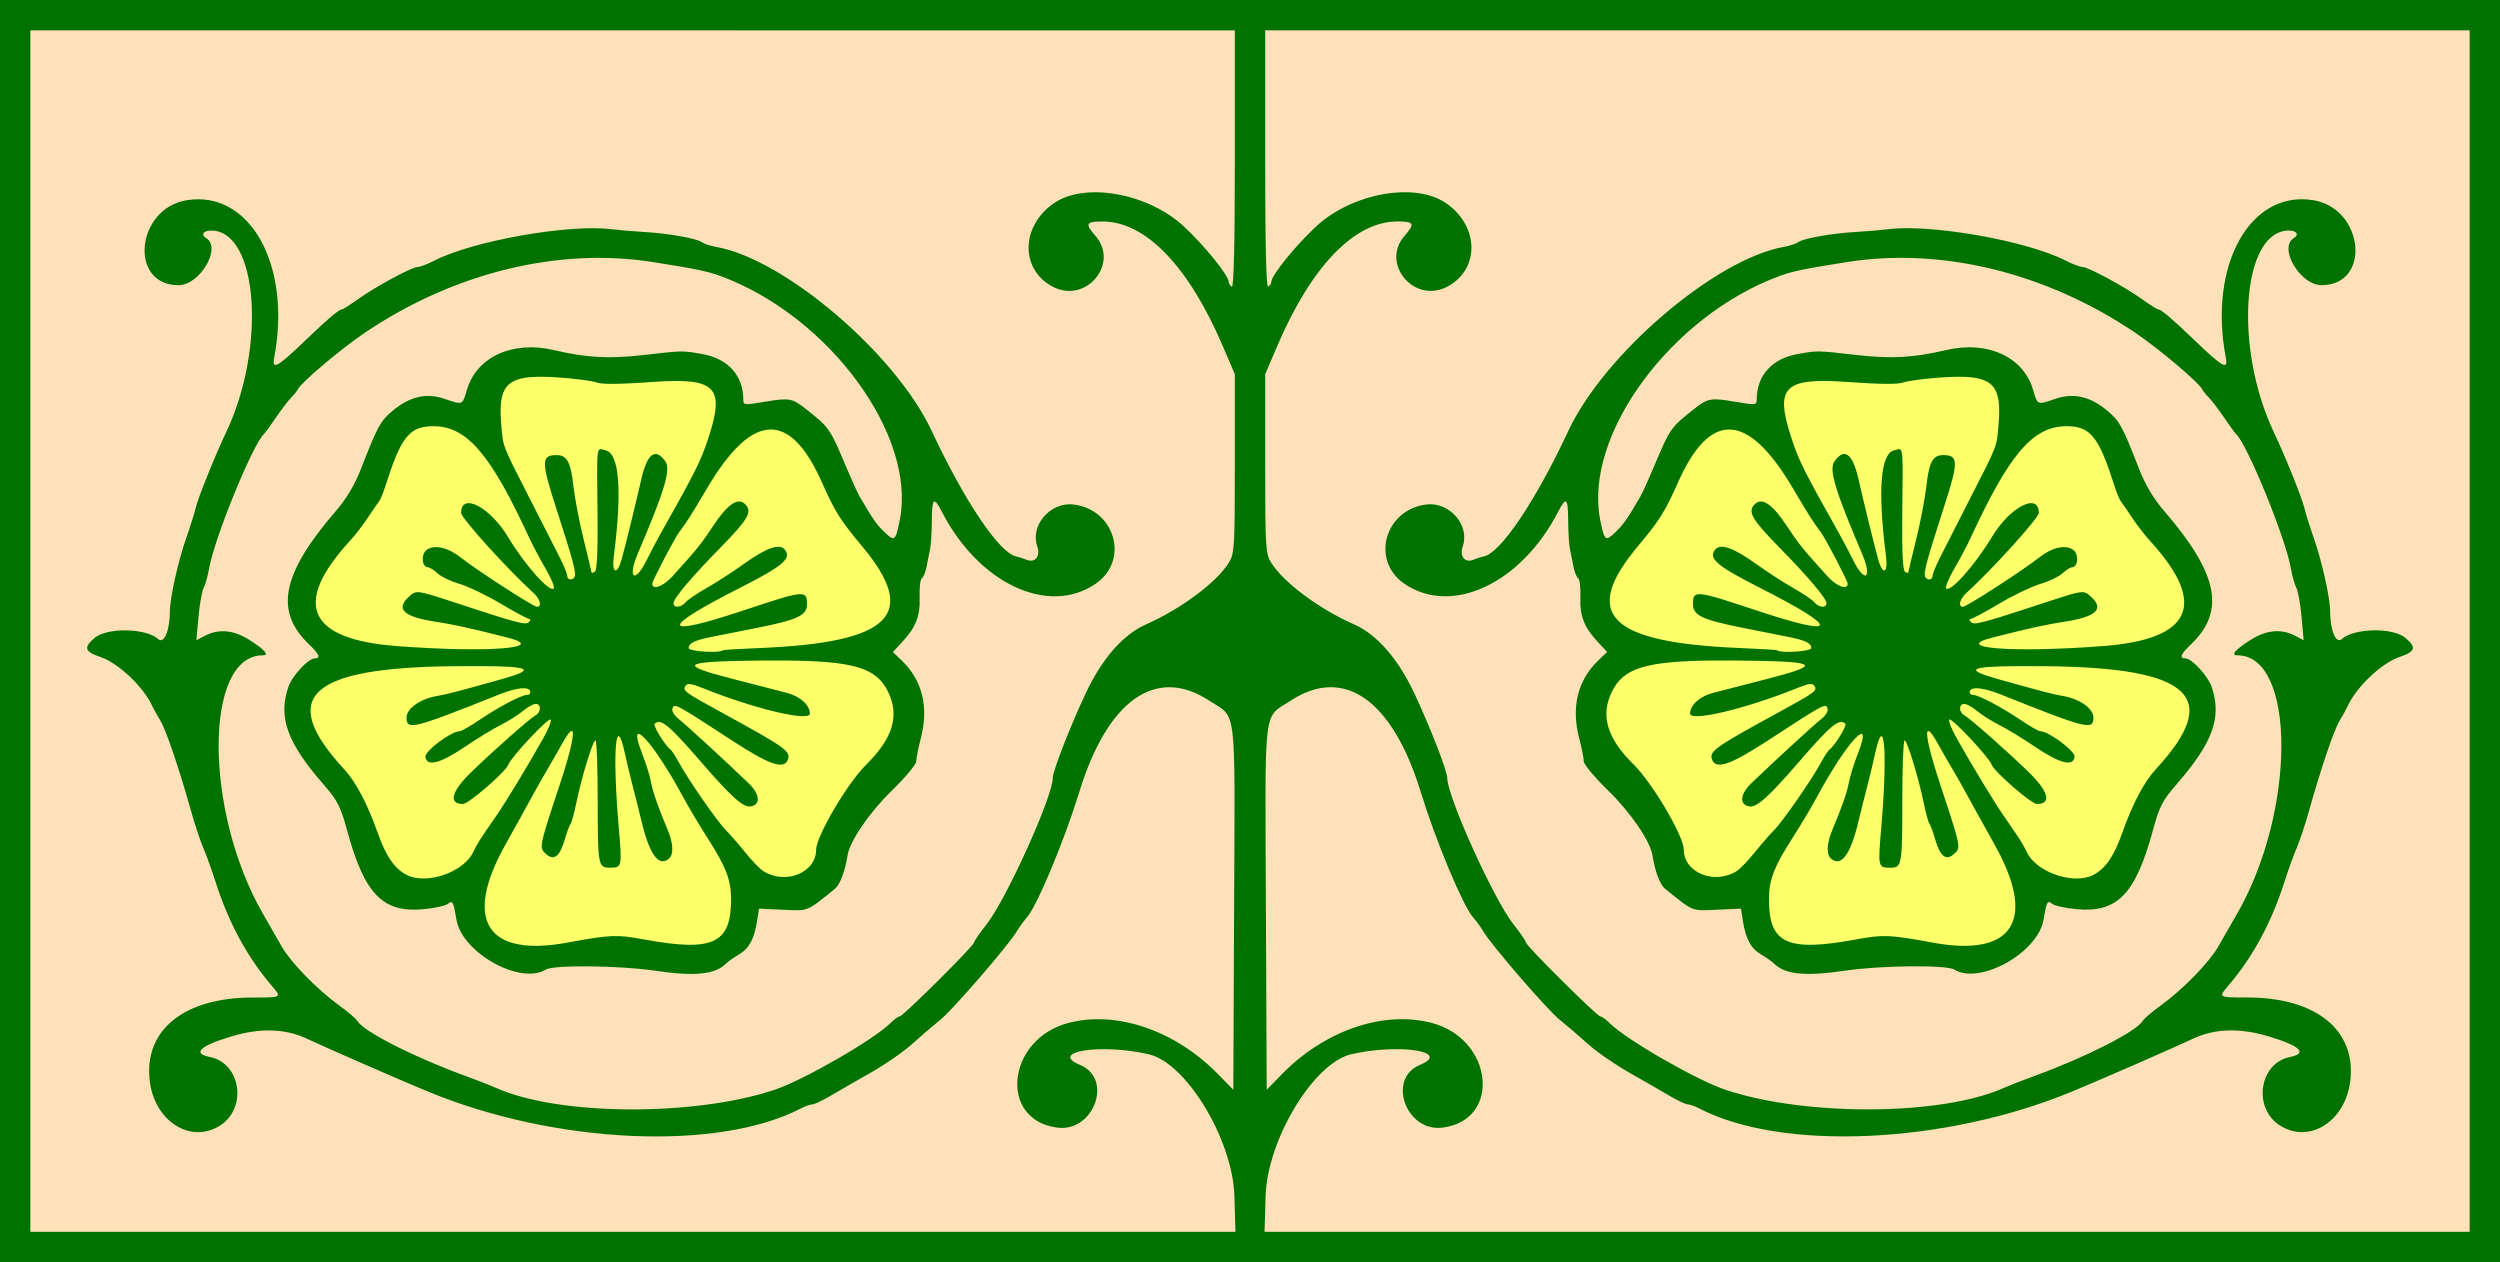 <?xml version="1.0" encoding="UTF-8" standalone="no"?>
<svg id="svg4198" xmlns:rdf="http://www.w3.org/1999/02/22-rdf-syntax-ns#" xmlns="http://www.w3.org/2000/svg" height="234.81mm" width="465.1mm" version="1.1" xmlns:cc="http://creativecommons.org/ns#" xmlns:dc="http://purl.org/dc/elements/1.1/" viewBox="0 0 1648 832">
<g id="layer1" transform="translate(1269.7 -99.219)">
<g id="g6123">
<rect id="rect5317" height="832" width="1648" y="99.219" x="-1269.7" fill="#ffe1b9"/>
<path id="path6076" d="m346.61 245.71c-15.339 0.035-23.414 18.066-19.541 31.639 0.836 10.262 3.796 19.91 7.74 29.254-1.941 1.059-3.856 2.166-5.744 3.318-3.66-5.696-7.626-11.183-12.086-16.334-8.616-8.796-20.053-16.352-32.826-16.051-20.318 0.373-26.59 23.443-32.529 38.842-10.186 28.767-38.461 47.429-46.822 76.811-1.919 20.89 20.721 31.09 37.99 33.76 6.179 0.747 12.383 1.354 18.604 1.834 0.005 3.104 0.115 6.208 0.328 9.305-13.903 0.777-27.615 2.716-40.74 7.635-13.612 4.525-24.578 19.709-16.867 33.764 10.194 21.589 29.631 37.558 37.531 60.549 7.306 16.771 14.295 41.65 36.666 42.15 19.458 1.223 33.868-13.676 42.941-29.139 1.568-2.497 3.164-4.989 4.764-7.479 2.294 1.495 4.631 2.921 7.01 4.275-8.994 16.088-16.745 32.71-16.24 51.381 0.863 19.189 22.011 27.039 38.514 24.887 23.928-0.881 47.785-8.974 71.602-3.041 16.675 0.862 38.809 8.822 51.807-5.736 12.612-18.587 5.371-42.791-6.01-60.078-1.885-3.202-3.742-6.436-5.586-9.686 1.814-1.01 3.605-2.062 5.371-3.154 9.462 12.164 19.623 23.725 30.986 34.125 16.441 9.78 38.199-4.215 39.311-22.535 9.604-26.729 30.501-46.693 45.705-69.951 12.468-23.125-8.383-52.616-33.895-51.252-6.592-0.515-13.192-0.924-19.797-1.258 0.109-1.621 0.19-3.245 0.242-4.869-0.011-0.348-0.023-0.697-0.037-1.045 13.138-1.824 26.049-4.735 38.461-9.66 15.252-5.913 21.358-25.447 11.623-38.781-14.216-22.676-31.985-43.184-43.029-67.84-7.67-13.022-16.914-31.149-34.273-31.391-17.713 1.804-28.549 17.173-38.34 31.225-2.184-1.391-4.406-2.719-6.664-3.982 5.188-11.634 9.491-23.599 12.127-36.137 2.885-11.556-6.713-22.919-18.777-21.207-35.925-2.696-71.99-3.818-108.01-4.092-0.51-0.037-1.013-0.056-1.508-0.055zm946.6 0.111c-3.001 0.027-6.002 0.122-8.957 0.078-33.281 1.806-67.025 0.129-100 4.994-12.448 4.031-13.925 19.059-9.15 29.5 2.631 8.611 5.857 16.989 9.463 25.215-2.374 1.279-4.711 2.629-7.006 4.047-6.076-8.012-12.719-15.56-20.217-22.375-5.285-4.174-11.707-7.563-18.619-7.334-22.288 2.964-30.53 27.965-40.053 45.082-10.901 24.292-34.819 41.579-40.654 68.133-1.617 20.719 21.994 28.48 38.438 31.633 5.484 0.976 10.998 1.857 16.533 2.648 0.028 1.921 0.096 3.84 0.203 5.758-12.624 0.207-25.161 1.126-36.871 5.693-17.656 8.03-26.197 30.733-16.051 47.807 15.448 24.68 38.03 45.529 46.312 73.887 2.044 19.865 30.611 28.796 43.096 12.66 9.519-9.583 18.514-19.723 26.99-30.291 1.552 1.003 3.124 1.974 4.715 2.912-4.502 7.842-8.898 15.739-13.162 23.689-5.898 14.847-8.653 34.319 1.012 48.09 17.906 15.926 44.213 4.945 64.707 3.682 28.826-3.196 59.581 13.396 86.975-1.014 16.57-12.016 10.159-36.417 2.867-52.021-3.467-6.551-6.867-13.162-10.275-19.775 2.506-1.345 4.969-2.768 7.387-4.268 5.766 8.891 11.655 17.689 17.654 26.371 14.87 13.954 43.212 16.877 54.727-2.867 11.91-20.456 17.176-44.732 33.906-62.424 11.208-13.289 26.794-34.468 13.123-51.174-14.931-12.643-34.966-14.952-54.258-16.229 0.245-2.979 0.393-5.966 0.445-8.955 13.82-1.314 27.419-3.927 40.486-8.963 15.307-5.631 20.42-25.013 11.789-38.342-14.673-25.952-38.14-46.779-46.803-76.162-4.396-14.119-15.254-28.912-31.666-28.066-18.766 1.709-30.603 15.844-40.057 31.225-2.05-1.28-4.132-2.506-6.246-3.676 2.131-5.19 4.071-10.456 5.703-15.846 1.895-14.373 4.725-34.912-11.654-41.951-4.821-1.275-9.83-1.417-14.832-1.371z" transform="translate(-1269.7 99.219)" fill="#ffff6a"/>
<path id="path4160" d="m-1269.7 99.219v416 416h417 407 407 417v-416-416h-417-407-407zm20 19.996 397 0.016 397 0.012v85.109c0 56.228-0.679 84.684-2 83.867-1.1-0.68-2-2.041-2-3.027 0-4.32-15.864-23.982-29.68-36.785-23.463-21.742-64.693-29.26-85.141-15.527-22.393 15.04-22.937 44.09-1.039 55.414 21.882 11.316 43.991-15.395 27.906-33.715-6.973-7.941-6.25-9.358 4.785-9.355 28.316 0.006 56.692 29.412 79.203 82.082l7.965 18.633v58.906c0 55-0.26 59.324-3.918 65.242-8.024 12.983-31.529 30.508-54.613 40.719-15.151 6.702-29.069 22.615-39.805 45.508-10.379 22.133-21.664 51.118-21.664 55.644 0 12.365-30.678 80.167-43.762 96.719-4.532 5.734-8.245 11.127-8.254 11.984-0.022 2.113-46.785 48.559-48.891 48.559-0.919 0-3.567 1.892-5.883 4.203-11.251 11.229-57.905 38.054-77.211 44.395-53.423 17.546-142.3 16.828-183-1.477-3.3-1.484-12.3-4.997-20-7.805-34.24-12.485-67.41-29.367-71.508-36.398-0.829-1.422-6.229-6.019-12-10.215-14.647-10.65-31.695-28.142-37.77-38.75-2.819-4.923-8.43-14.702-12.469-21.727-38.786-67.466-38.845-170.23-0.098-170.23 4.64 0 1.446-3.707-8.785-10.195-10.3-6.532-20.138-7.465-29.149-2.766l-5.777 3.012 1.391-15.371c0.766-8.454 2.307-17.073 3.422-19.156 1.115-2.083 2.768-8.004 3.676-13.156 3.529-20.023 28.935-82.086 36.176-88.367 0.634-0.55 4.16-5.414 7.832-10.809 3.672-5.394 8.224-11.357 10.117-13.25 1.893-1.893 3.779-4.229 4.191-5.191 1.805-4.212 28.423-26.737 44.133-37.344 58.732-39.657 127.68-56.561 190.2-46.629 28.653 4.553 35.724 6.021 44.422 9.219 71.382 26.246 129.26 105 118.14 160.73-2.811 14.076-3.421 14.532-10.363 7.769-5.169-5.035-7.607-8.552-16.184-23.34-1.325-2.284-5.243-10.902-8.711-19.152-10.83-25.768-11.087-26.134-26.879-38.586-8.767-6.913-10.887-7.278-26.668-4.598-13.925 2.365-14.334 2.316-14.363-1.691-0.114-15.609-10.041-26.637-26.699-29.656-13.414-2.431-12.745-2.438-38.269 0.48-23.751 2.716-37.973 1.95-60.215-3.234-26.963-6.285-50.586 4.562-56.961 26.152-3.07 10.398-2.559 10.197-15.047 5.957-11.875-4.032-23.129-1.33-34.312 8.242-7.855 6.723-9.595 9.94-20.461 37.82-4.206 10.792-9.543 19.769-16.644 28-35.707 41.388-40.634 66.084-17.551 87.988 6.592 6.255 7.75 9.122 3.691 9.137-4.414 0.016-15.071 11.634-17.543 19.125-6.621 20.063-0.643 36.453 23.355 64.027 9.18 10.548 11.228 14.531 15.426 30 11.48 42.308 23.466 54.705 50.465 52.184 7.291-0.681 14.494-2.266 16.004-3.519 3.109-2.58 3.713-1.466 5.684 10.438 3.601 21.756 42.092 43.251 58.875 32.879 5.146-3.181 48.584-2.729 72.09 0.75 25.982 3.845 39.374 2.537 46.551-4.555 1.426-1.409 5.338-4.175 8.691-6.144 6.758-3.969 10.111-10.173 12-22.203l1.254-8.004 15.855 0.719c17.059 0.775 15.057 1.585 34.184-13.805 3.331-2.68 6.696-11.589 8.277-21.902 1.442-9.406 14.393-28.398 29.144-42.746 8.904-8.661 16.188-17.392 16.188-19.402 0-2.011 1.35-8.837 3-15.172 5.373-20.628 1.036-38.234-12.652-51.348l-5.77-5.527 5.84-6.254c9.346-10.005 12.245-17.346 11.793-29.871-0.225-6.227 0.436-11.84 1.465-12.477 1.029-0.636 2.426-4.093 3.105-7.68s1.718-8.773 2.309-11.523c0.59-2.75 1.115-11.075 1.168-18.5 0.11-15.458 1.281-16.509 6.695-6 24.385 47.333 70.369 68.728 101.46 47.207 22.267-15.411 12.607-49.055-14.977-52.164-15.099-1.702-28.484 13.86-23.707 27.562 2.332 6.69-1.444 11.311-7.207 8.816-1.939-0.839-4.877-1.773-6.527-2.078-11.027-2.038-34.099-36.249-55.867-82.844-23.669-50.661-96.733-113.09-141.86-121.21-4.001-0.72-8.264-2.089-9.473-3.043-3.19-2.515-21.637-5.834-37.801-6.801-7.7-0.46-17.6-1.293-22-1.852-27.887-3.537-91.214 7.662-116.42 20.59-4.631 2.375-9.724 4.316-11.316 4.316-3.801 0-27.785 12.982-39.5 21.379-5.081 3.642-9.795 6.621-10.476 6.621-1.922 0-8.864 5.873-23.133 19.578-19.433 18.665-23.019 20.702-21.391 12.137 11.59-60.937-15.978-110.51-57.676-103.73-33.477 5.449-38.385 56.012-5.437 56.012 14.115 0 28.627-24.65 18.277-31.047-3.681-2.275-1.894-4.953 3.305-4.953 30.816 0 36.495 76.809 9.832 132.98-7.483 15.764-18.614 43.43-20.125 50.02-0.756 3.3-3.525 12.125-6.152 19.609-5.417 15.43-10.774 39.452-10.793 48.391-0.026 12.537-3.875 21.726-7.664 18.297-8.031-7.268-33.503-7.792-41.855-0.859-7.579 6.29-6.789 9.136 3.48 12.547 12.124 4.027 28.838 19.917 34.731 33.016 0.742 1.65 2.997 5.7 5.008 9 3.748 6.149 12.375 31.581 20.355 60 2.471 8.8 6.067 19.6 7.988 24 1.921 4.4 5.495 14.3 7.945 22 8.487 26.676 20.675 49.387 36.52 68.051 7.426 8.748 7.823 8.474-12.367 8.516-44.965 0.093-71.396 21.601-67.453 54.891 3.143 26.534 26.663 41.692 46.074 29.695 18.402-11.373 14.234-41.255-6.328-45.367-11.886-2.377-6.793-7.302 14.019-13.562 19.078-5.738 35.478-5.251 49.871 1.488 13.821 6.471 60.432 26.832 79.684 34.805 83.803 34.708 191.45 39.572 246 11.117 2.75-1.435 6.11-2.614 7.469-2.621 1.359-0.006 6.759-2.554 12-5.66 5.242-3.107 17.181-9.975 26.531-15.262 9.35-5.287 21.594-13.77 27.211-18.852 5.617-5.081 13.95-12.22 18.516-15.863 8.202-6.544 45.658-49.894 50.68-58.652 1.426-2.488 4.419-6.593 6.648-9.121 6.608-7.493 24.719-50.903 34.285-82.168 18.7-61.118 50.726-83.655 85.945-60.48 18.236 12 16.814 0.066 16.23 136.14l-0.516 120.3-10-10.242c-28.122-28.805-66.717-42.092-98.508-33.91-40.922 10.532-46.59 64.292-7.285 69.105 23.981 2.937 36.661-32.283 14.871-41.309-21.376-8.854 13.875-14.352 45.231-7.055 24.757 5.762 55.287 56.318 56.402 93.395l0.711 23.629h-397.21-397.21v-396-396zm1608 0v396 396h-397.21-397.21l0.711-23.629c1.115-37.077 31.646-87.633 56.402-93.395 31.356-7.298 66.607-1.8 45.23 7.055-21.789 9.025-9.11 44.246 14.871 41.309 39.304-4.814 33.637-58.573-7.285-69.105-31.791-8.182-70.386 5.105-98.508 33.91l-10 10.242-0.516-120.3c-0.583-136.07-2.006-124.14 16.23-136.14 35.22-23.175 67.245-0.638 85.945 60.48 9.566 31.265 27.677 74.675 34.285 82.168 2.229 2.528 5.222 6.633 6.649 9.121 5.021 8.759 42.478 52.108 50.68 58.652 4.566 3.643 12.899 10.782 18.516 15.863 5.617 5.081 17.861 13.564 27.211 18.852 9.35 5.287 21.29 12.155 26.531 15.262 5.242 3.107 10.642 5.654 12 5.66 1.358 0.006 4.719 1.187 7.469 2.621 54.547 28.454 162.2 23.591 246-11.117 19.251-7.973 65.862-28.333 79.684-34.805 14.393-6.739 30.793-7.227 49.871-1.488 20.812 6.26 25.905 11.185 14.02 13.562-20.562 4.112-24.73 33.994-6.328 45.367 19.411 11.997 42.932-3.162 46.074-29.695 3.943-33.289-22.488-54.798-67.453-54.891-20.191-0.042-19.793 0.232-12.367-8.516 15.845-18.664 28.033-41.375 36.52-68.051 2.45-7.7 6.024-17.6 7.945-22s5.517-15.2 7.988-24c7.98-28.419 16.608-53.851 20.355-60 2.011-3.3 4.266-7.35 5.008-9 5.892-13.099 22.606-28.989 34.73-33.016 10.269-3.411 11.059-6.257 3.481-12.547-8.353-6.932-33.824-6.409-41.855 0.859-3.789 3.429-7.637-5.76-7.664-18.297-0.02-8.938-5.376-32.961-10.793-48.391-2.627-7.484-5.396-16.309-6.152-19.609-1.51-6.589-12.642-34.255-20.125-50.02-26.663-56.172-20.984-132.98 9.832-132.98 5.199 0 6.986 2.678 3.305 4.953-10.35 6.396 4.162 31.047 18.277 31.047 32.948 0 28.039-50.563-5.438-56.012-41.697-6.786-69.266 42.789-57.676 103.73 1.629 8.565-1.957 6.529-21.391-12.137-14.269-13.705-21.211-19.578-23.133-19.578-0.681 0-5.395-2.979-10.477-6.621-11.715-8.397-35.699-21.379-39.5-21.379-1.593 0-6.685-1.941-11.316-4.316-25.208-12.927-88.535-24.127-116.42-20.59-4.4 0.558-14.3 1.391-22 1.852-16.164 0.966-34.611 4.285-37.801 6.801-1.209 0.954-5.472 2.323-9.473 3.043-45.127 8.121-118.19 70.55-141.86 121.21-21.769 46.595-44.84 80.806-55.867 82.844-1.65 0.305-4.588 1.239-6.527 2.078-5.763 2.494-9.539-2.127-7.207-8.816 4.777-13.702-8.608-29.264-23.707-27.562-27.583 3.109-37.244 36.754-14.977 52.164 31.096 21.521 77.08 0.126 101.46-47.207 5.414-10.509 6.586-9.458 6.695 6 0.052 7.425 0.578 15.75 1.168 18.5s1.63 7.936 2.309 11.523c0.679 3.587 2.076 7.043 3.105 7.68 1.029 0.636 1.689 6.25 1.465 12.477-0.452 12.525 2.447 19.866 11.793 29.871l5.84 6.254-5.77 5.527c-13.688 13.114-18.025 30.72-12.652 51.348 1.65 6.335 3 13.161 3 15.172 0 2.011 7.283 10.742 16.187 19.402 14.752 14.348 27.702 33.34 29.145 42.746 1.582 10.313 4.947 19.222 8.277 21.902 19.126 15.39 17.125 14.579 34.184 13.805l15.855-0.719 1.254 8.004c1.889 12.03 5.242 18.234 12 22.203 3.354 1.97 7.265 4.735 8.692 6.144 7.176 7.092 20.569 8.4 46.551 4.555 23.506-3.479 66.944-3.931 72.09-0.75 16.783 10.372 55.274-11.122 58.875-32.879 1.97-11.904 2.575-13.017 5.684-10.438 1.51 1.253 8.712 2.839 16.004 3.519 26.998 2.521 38.985-9.876 50.465-52.184 4.197-15.469 6.245-19.452 15.426-30 23.998-27.574 29.977-43.964 23.355-64.027-2.472-7.491-13.129-19.109-17.543-19.125-4.059-0.016-2.901-2.881 3.691-9.137 23.083-21.904 18.157-46.6-17.551-87.988-7.101-8.231-12.438-17.208-16.645-28-10.866-27.881-12.606-31.097-20.461-37.82-11.183-9.572-22.437-12.274-34.312-8.242-12.488 4.24-11.977 4.441-15.047-5.957-6.375-21.59-29.998-32.437-56.961-26.152-22.242 5.184-36.463 5.95-60.215 3.234-25.524-2.919-24.855-2.912-38.27-0.48-16.658 3.019-26.585 14.048-26.699 29.656-0.03 4.007-0.438 4.057-14.363 1.691-15.781-2.681-17.901-2.315-26.668 4.598-15.792 12.452-16.049 12.818-26.879 38.586-3.467 8.25-7.386 16.868-8.711 19.152-8.576 14.788-11.015 18.305-16.184 23.34-6.943 6.763-7.553 6.307-10.363-7.769-11.128-55.731 46.755-134.48 118.14-160.73 8.697-3.198 15.769-4.666 44.422-9.219 62.511-9.932 131.46 6.972 190.2 46.629 15.709 10.607 42.328 33.131 44.133 37.344 0.412 0.963 2.298 3.298 4.191 5.191s6.445 7.856 10.117 13.25c3.672 5.394 7.198 10.259 7.832 10.809 7.24 6.282 32.647 68.344 36.176 88.367 0.908 5.152 2.561 11.073 3.676 13.156 1.115 2.083 2.656 10.702 3.422 19.156l1.391 15.371-5.777-3.012c-9.01-4.699-18.849-3.766-29.148 2.766-10.231 6.488-13.425 10.195-8.785 10.195 38.748 0 38.688 102.76-0.098 170.23-4.039 7.025-9.649 16.803-12.469 21.727-6.074 10.608-23.122 28.1-37.77 38.75-5.771 4.196-11.171 8.793-12 10.215-4.098 7.031-37.268 23.913-71.508 36.398-7.7 2.808-16.7 6.32-20 7.805-40.695 18.305-129.58 19.023-183 1.477-19.306-6.341-65.959-33.166-77.211-44.395-2.316-2.311-4.964-4.203-5.883-4.203-2.106 0-48.869-46.446-48.891-48.559 0-0.857-3.722-6.251-8.254-11.984-13.083-16.552-43.762-84.354-43.762-96.719 0-4.526-11.285-33.511-21.664-55.645-10.735-22.893-24.654-38.806-39.805-45.508-23.084-10.211-46.589-27.736-54.613-40.719-3.658-5.918-3.918-10.243-3.918-65.242v-58.906l7.965-18.633c22.511-52.67 50.888-82.076 79.203-82.082 11.035-0.002 11.758 1.414 4.785 9.355-16.085 18.319 6.024 45.03 27.906 33.715 21.898-11.324 21.354-40.374-1.039-55.414-20.447-13.733-61.677-6.215-85.141 15.527-13.816 12.803-29.68 32.465-29.68 36.785 0 0.986-0.9 2.348-2 3.027-1.321 0.817-2-27.639-2-83.867v-85.109l397-0.012 397-0.016zm-1271 228.36c3.386 0.018 7.154 0.188 11.344 0.477 10.922 0.752 22.161 2.244 24.973 3.312 3.355 1.276 15.734 1.172 36.023-0.301 42.544-3.088 48.722 2.93 37.68 36.719-4.999 15.298-8.132 21.56-32.226 64.434-1.855 3.3-5.733 10.701-8.617 16.445-7.881 15.698-12.683 11.72-5.672-4.699 17.702-41.451 21.837-55.271 18.125-60.57-6.533-9.327-12.017-5.298-15.859 11.645-3.437 15.158-10.392 43.5-12.926 52.68-3.044 11.026-6.697 9.622-5.203-2 5.5-42.801 3.656-67.325-5.227-69.555-6.518-1.636-5.99-5.719-5.508 42.332 0.243 24.285-0.353 36.724-1.805 37.621-1.193 0.737-2.168 0.971-2.168 0.52 0-0.451-2.316-10.178-5.148-21.617-2.832-11.439-5.887-27.338-6.785-35.332-1.792-15.947-4.235-20.469-11.066-20.469-10.211 0-10.262 4.18-0.426 34.582 11.207 34.64 13.588 43.539 12.234 45.73-1.58 2.556-4.8 2.019-4.871-0.812-0.034-1.375-2.111-6.55-4.617-11.5-2.506-4.95-11.702-22.998-20.437-40.109-18-35.261-17.151-33.036-18.41-48.32-1.991-24.164 2.889-31.341 26.594-31.211zm933.87 0c23.705-0.13 28.584 7.047 26.594 31.211-1.259 15.284-0.41 13.06-18.41 48.32-8.735 17.112-17.932 35.159-20.438 40.109-2.506 4.95-4.583 10.125-4.617 11.5-0.07 2.832-3.291 3.369-4.871 0.812-1.354-2.191 1.027-11.09 12.234-45.73 9.836-30.402 9.786-34.582-0.426-34.582-6.831 0-9.274 4.522-11.066 20.469-0.898 7.994-3.953 23.893-6.785 35.332s-5.148 21.166-5.148 21.617c0 0.451-0.975 0.218-2.168-0.52-1.452-0.897-2.048-13.336-1.805-37.621 0.482-48.051 1.01-43.968-5.508-42.332-8.883 2.229-10.726 26.753-5.226 69.555 1.493 11.622-2.159 13.026-5.203 2-2.534-9.18-9.489-37.522-12.926-52.68-3.842-16.943-9.327-20.971-15.859-11.645-3.712 5.299 0.424 19.119 18.125 60.57 7.011 16.419 2.21 20.397-5.672 4.699-2.884-5.744-6.763-13.145-8.617-16.445-24.094-42.873-27.227-49.136-32.227-64.434-11.043-33.789-4.865-39.807 37.68-36.719 20.289 1.473 32.669 1.576 36.023 0.301 2.811-1.069 14.051-2.56 24.973-3.312 4.19-0.289 7.957-0.458 11.344-0.477zm-1004.3 32.6c21.676 0.51 37.243 19.147 62.523 74.035 2.027 4.4 6.697 13.184 10.379 19.52 3.682 6.335 6.216 12.29 5.633 13.234-2.248 3.637-19.003-15.067-30.152-33.66-11.962-19.948-31-29.762-31-15.98 0 3.354 30.824 37.449 47.5 52.539 4.665 4.221 6.018 9.348 2.465 9.348-2.352 0-39.563-24.068-49.992-32.336-8.672-6.875-17.637-8.9-22.719-5.133-3.852 2.856-3.127 11.469 0.965 11.469 1.072 0 3.858 1.779 6.191 3.953 2.334 2.174 8.859 5.298 14.5 6.938 5.641 1.64 17.867 7.508 27.172 13.043 9.304 5.535 17.771 10.066 18.816 10.066 1.08 0.001 0.999 0.903-0.188 2.09-2.158 2.158-7.054 0.859-50.266-13.336-23.752-7.802-23.946-7.825-28.789-3.441-9.017 8.161-3.652 13.256 17.402 16.523 12.857 1.996 22.057 4.019 47.441 10.438 27.715 7.008-12.777 10.152-72.684 5.644-58.824-4.426-69.302-27.589-31.285-69.164 3.558-3.891 8.929-10.828 11.933-15.414 3.005-4.586 6.262-9.298 7.238-10.473 0.977-1.175 2.891-5.675 4.258-10 10.197-32.278 15.697-39.464 30.539-39.895 0.713-0.021 1.418-0.024 2.117-0.008zm1074.8 0c0.699-0.016 1.405-0.012 2.117 0.008 14.842 0.43 20.342 7.616 30.539 39.895 1.366 4.325 3.281 8.825 4.258 10 0.977 1.175 4.234 5.887 7.238 10.473 3.005 4.586 8.376 11.523 11.934 15.414 38.017 41.575 27.539 64.738-31.285 69.164-59.906 4.508-100.4 1.363-72.684-5.644 25.385-6.419 34.585-8.442 47.441-10.438 21.054-3.268 26.42-8.363 17.402-16.523-4.843-4.383-5.037-4.361-28.789 3.441-43.212 14.195-48.108 15.494-50.266 13.336-1.187-1.187-1.267-2.089-0.188-2.09 1.045-0.001 9.512-4.531 18.816-10.066 9.304-5.535 21.531-11.403 27.172-13.043 5.641-1.64 12.166-4.763 14.5-6.938 2.334-2.174 5.12-3.953 6.191-3.953 4.092 0 4.817-8.613 0.965-11.469-5.082-3.767-14.047-1.742-22.719 5.133-10.429 8.268-47.64 32.336-49.992 32.336-3.553 0-2.2-5.127 2.465-9.348 16.676-15.09 47.5-49.185 47.5-52.539 0-13.782-19.038-3.967-31 15.98-11.149 18.594-27.904 37.297-30.152 33.66-0.584-0.944 1.951-6.899 5.633-13.234 3.681-6.335 8.352-15.12 10.379-19.52 25.281-54.888 40.847-73.525 62.523-74.035zm-854.03 2.184c12.551-0.507 24.048 11.231 34.637 35.203 8.283 18.753 12.064 24.75 26.23 41.648 37.825 45.12 19.397 63.556-67.145 67.176-13.156 0.55-24.108 1.187-24.336 1.414-2.187 2.174-22.742 0.91-22.742-1.398 0-3.214 3.874-5.105 15-7.32 4.4-0.876 17.45-3.469 29-5.762 28.117-5.582 34-8.341 34-15.957 0-9.283-1.769-9.109-41.195 4.023-55.486 18.481-56.731 12.623-3.102-14.602 28.579-14.508 34.371-19.436 29.68-25.246-3.459-4.284-12.105-1.293-26.832 9.285-7.454 5.354-18.62 12.588-24.816 16.074-6.196 3.486-12.383 7.685-13.746 9.328-2.929 3.529-7.988 3.966-7.988 0.691 0-3.24 11.412-16.773 30.988-36.75 18.327-18.702 21.158-23.666 16.277-28.547-4.777-4.777-11.687-0.084-21.23 14.418-7.685 11.677-10.292 14.904-26.641 33-6.133 6.788-13.394 9.45-13.394 4.91 0-1.811 14.722-29.989 17.766-34.004 5.093-6.718 7.528-10.555 18.641-29.332 14.794-24.998 28.398-37.747 40.949-38.254zm633.29 0c12.551 0.507 26.156 13.256 40.949 38.254 11.112 18.777 13.548 22.614 18.641 29.332 3.043 4.015 17.766 32.193 17.766 34.004 0 4.54-7.262 1.878-13.395-4.91-16.349-18.096-18.956-21.323-26.641-33-9.544-14.502-16.454-19.195-21.23-14.418-4.881 4.88-2.049 9.845 16.277 28.547 19.576 19.977 30.988 33.51 30.988 36.75 0 3.275-5.059 2.838-7.988-0.691-1.364-1.643-7.55-5.842-13.746-9.328-6.196-3.486-17.363-10.72-24.816-16.074-14.727-10.578-23.373-13.569-26.832-9.285-4.691 5.81 1.101 10.738 29.68 25.246 53.629 27.225 52.384 33.083-3.102 14.602-39.427-13.132-41.195-13.307-41.195-4.023 0 7.616 5.883 10.376 34 15.957 11.55 2.293 24.6 4.886 29 5.762 11.126 2.215 15 4.106 15 7.32 0 2.308-20.555 3.572-22.742 1.398-0.228-0.227-11.18-0.864-24.336-1.414-86.541-3.619-104.97-22.055-67.145-67.176 14.166-16.899 17.947-22.896 26.231-41.648 10.589-23.972 22.086-35.71 34.637-35.203zm-624.51 152.26c47.782 0.279 61.68 5.097 69.281 20.594 7.721 15.742 3.223 30.679-14.508 48.176-12.366 12.203-32.89 47.129-32.914 56.012-0.04 15.22-20.41 23.329-34.992 13.93-2.2-1.418-7.6-7.055-12-12.523-4.4-5.469-9.986-11.887-12.414-14.266-5.394-5.286-24.914-33.365-30.816-44.328-2.369-4.4-5.032-8.469-5.918-9.043-3.099-2.008-11.5-15.641-10.348-16.793 3.914-3.914 9.411 0.581 30.426 24.883 20.026 23.158 27.9 30.261 32.773 29.566 6.865-0.979 6.351-8.002-1.113-15.199-14.373-13.858-41.323-38.626-46.223-42.48-3.068-2.413-4.721-5.285-4.051-7.031 1.312-3.418 1.902-3.098 39.644 21.488 24.262 15.805 33.833 19.081 36.379 12.445 2.121-5.527-1.461-8.102-42.34-30.445-25.802-14.102-27.076-15.028-25.141-18.16 1.265-2.048 3.604-1.769 11.367 1.352 34.52 13.875 71.028 22.493 70.703 16.688-0.321-5.732-6.501-11.233-15.184-13.516-5.36-1.409-21.221-5.501-35.246-9.094-36.094-9.245-34.29-11.432 10-12.113 8.289-0.128 15.807-0.181 22.633-0.141zm615.73 0c6.826-0.04 14.343 0.014 22.633 0.141 44.29 0.681 46.094 2.868 10 12.113-14.025 3.592-29.886 7.684-35.246 9.094-8.683 2.283-14.863 7.784-15.184 13.516-0.325 5.806 36.183-2.812 70.703-16.688 7.764-3.12 10.102-3.399 11.367-1.352 1.936 3.132 0.661 4.058-25.141 18.16-40.879 22.343-44.461 24.918-42.34 30.445 2.546 6.636 12.117 3.36 36.379-12.445 37.742-24.587 38.333-24.907 39.645-21.488 0.67 1.746-0.983 4.618-4.051 7.031-4.9 3.854-31.85 28.622-46.223 42.48-7.464 7.197-7.979 14.221-1.113 15.199 4.873 0.695 12.748-6.409 32.773-29.566 21.015-24.302 26.512-28.797 30.426-24.883 1.152 1.152-7.249 14.785-10.348 16.793-0.886 0.574-3.549 4.643-5.918 9.043-5.903 10.963-25.422 39.042-30.816 44.328-2.428 2.379-8.014 8.797-12.414 14.266-4.4 5.469-9.8 11.105-12 12.523-14.582 9.4-34.952 1.29-34.992-13.93-0.024-8.882-20.548-43.809-32.914-56.012-17.731-17.497-22.229-32.434-14.508-48.176 7.601-15.497 21.499-20.315 69.281-20.594zm-815.56 3.699c34.684 0.124 36.833 2.318 14.035 8.703-30.541 8.554-35.458 9.832-42.344 11.008-10.966 1.873-20 8.268-20 14.156 0 8.614 4.017 7.616 61-15.141 11.203-4.474 19.369-5.406 20.453-2.332 0.485 1.375-0.318 2.507-1.785 2.512-3.753 0.012-18.695 7.842-31.641 16.582-6.035 4.075-11.841 7.406-12.902 7.406-5.629 0-23.246 13.173-22.699 16.973 0.947 6.589 9.769 4.345 25.934-6.594 8.053-5.449 18.691-11.934 23.641-14.414 4.95-2.48 11.543-6.639 14.652-9.238 3.109-2.6 6.934-4.727 8.5-4.727 3.645 0 3.706 5.305 0.086 7.402-4.253 2.465-28.793 24.149-42.898 37.906-12.824 12.507-14.853 20.691-5.125 20.691 3.669 0 28.25-21.287 29.824-25.828 1.693-4.885 26.472-31.325 27.961-29.836 0.724 0.724-1.378 6.121-4.672 11.992-10.228 18.23-25.055 42.696-31.328 51.699-10.252 14.713-12.878 18.83-14.848 23.277-5.942 13.419-30.565 22.175-43.797 15.574-8.09-4.036-13.788-12.193-19.234-27.535-7.009-19.743-14.411-33.79-22.324-42.363-43.98-47.649-23.374-66.885 72.633-67.809 6.305-0.061 11.924-0.084 16.879-0.066zm1015.4 0c4.955-0.018 10.574 0.006 16.879 0.066 96.007 0.924 116.61 20.16 72.633 67.809-7.913 8.573-15.316 22.62-22.324 42.363-5.446 15.342-11.145 23.499-19.234 27.535-13.232 6.601-37.855-2.155-43.797-15.574-1.969-4.448-4.596-8.564-14.848-23.277-6.273-9.003-21.101-33.469-31.328-51.699-3.294-5.872-5.396-11.268-4.672-11.992 1.489-1.489 26.268 24.951 27.961 29.836 1.574 4.541 26.155 25.828 29.824 25.828 9.728 0 7.699-8.184-5.125-20.691-14.106-13.757-38.646-35.442-42.899-37.906-3.62-2.098-3.559-7.402 0.086-7.402 1.566 0 5.391 2.127 8.5 4.727s9.702 6.759 14.652 9.238c4.95 2.48 15.588 8.965 23.641 14.414 16.165 10.938 24.986 13.183 25.934 6.594 0.546-3.8-17.07-16.973-22.699-16.973-1.061 0-6.867-3.332-12.902-7.406-12.945-8.74-27.888-16.57-31.641-16.582-1.467-0.004-2.27-1.137-1.785-2.512 1.084-3.074 9.25-2.142 20.453 2.332 56.983 22.757 61 23.754 61 15.141 0-5.888-9.034-12.283-20-14.156-6.886-1.176-11.803-2.454-42.344-11.008-22.798-6.385-20.649-8.579 14.035-8.703zm-954.91 42.742c2.406-0.265-0.215 12.495-7.711 35.164-13.904 42.05-13.832 41.679-9.074 45.984 5.166 4.675 9.121 1.558 12.344-9.73 1.298-4.545 2.998-9.162 3.777-10.262 0.779-1.1 2.41-6.95 3.625-13 3.315-16.51 11.053-41.981 12.758-41.992 0.825-0.006 1.5 17.468 1.5 38.828 0 43.89 0.23 45.16 8.098 45.16 7.886 0 8.026-0.632 5.809-26.211-4.334-49.99-2.108-77.338 4.004-49.16 1.237 5.705 3.546 15.321 5.129 21.371s4.264 16.763 5.957 23.805c5.208 21.662 11.232 29.817 17.926 24.262 3.297-2.736 2.981-9.972-0.832-19.066-6.352-15.15-9.774-24.967-10.883-31.215-0.704-3.969-3.425-12.682-6.043-19.363-10.603-27.056 7.533-7.525 27.465 29.578 3.25 6.05 10.417 18.044 15.926 26.648 11.86 18.524 15.244 27.197 15.348 39.352 0.257 30.136-11.609 35.72-57.824 27.207-17.585-3.239-21.871-3.055-49.98 2.144-53.269 9.854-68.873-14.633-41.031-64.391 7.186-12.843 15.317-27.539 18.07-32.656 2.753-5.117 7.167-12.901 9.805-17.301s6.878-11.794 9.426-16.43c3.185-5.796 5.32-8.606 6.414-8.727zm894.44 0c1.094 0.12 3.229 2.931 6.414 8.727 2.548 4.635 6.788 12.03 9.426 16.43s7.051 12.184 9.805 17.301c2.753 5.117 10.884 19.814 18.07 32.656 27.842 49.757 12.238 74.245-41.031 64.391-28.109-5.2-32.396-5.384-49.98-2.144-46.215 8.513-58.081 2.929-57.824-27.207 0.104-12.155 3.488-20.828 15.348-39.352 5.509-8.605 12.676-20.598 15.926-26.648 19.932-37.103 38.068-56.634 27.465-29.578-2.618 6.681-5.339 15.394-6.043 19.363-1.109 6.248-4.531 16.065-10.883 31.215-3.813 9.094-4.129 16.33-0.832 19.066 6.694 5.555 12.718-2.599 17.926-24.262 1.693-7.042 4.375-17.755 5.957-23.805 1.583-6.05 3.892-15.666 5.129-21.371 6.112-28.178 8.338-0.83 4.004 49.16-2.218 25.579-2.078 26.211 5.808 26.211 7.868 0 8.098-1.27 8.098-45.16 0-21.36 0.675-38.834 1.5-38.828 1.704 0.012 9.442 25.482 12.758 41.992 1.215 6.05 2.846 11.9 3.625 13 0.779 1.1 2.48 5.717 3.777 10.262 3.223 11.288 7.178 14.405 12.344 9.73 4.757-4.305 4.83-3.934-9.074-45.984-7.495-22.669-10.117-35.429-7.711-35.164z" fill="#007200"/>
</g>
</g>
</svg>
